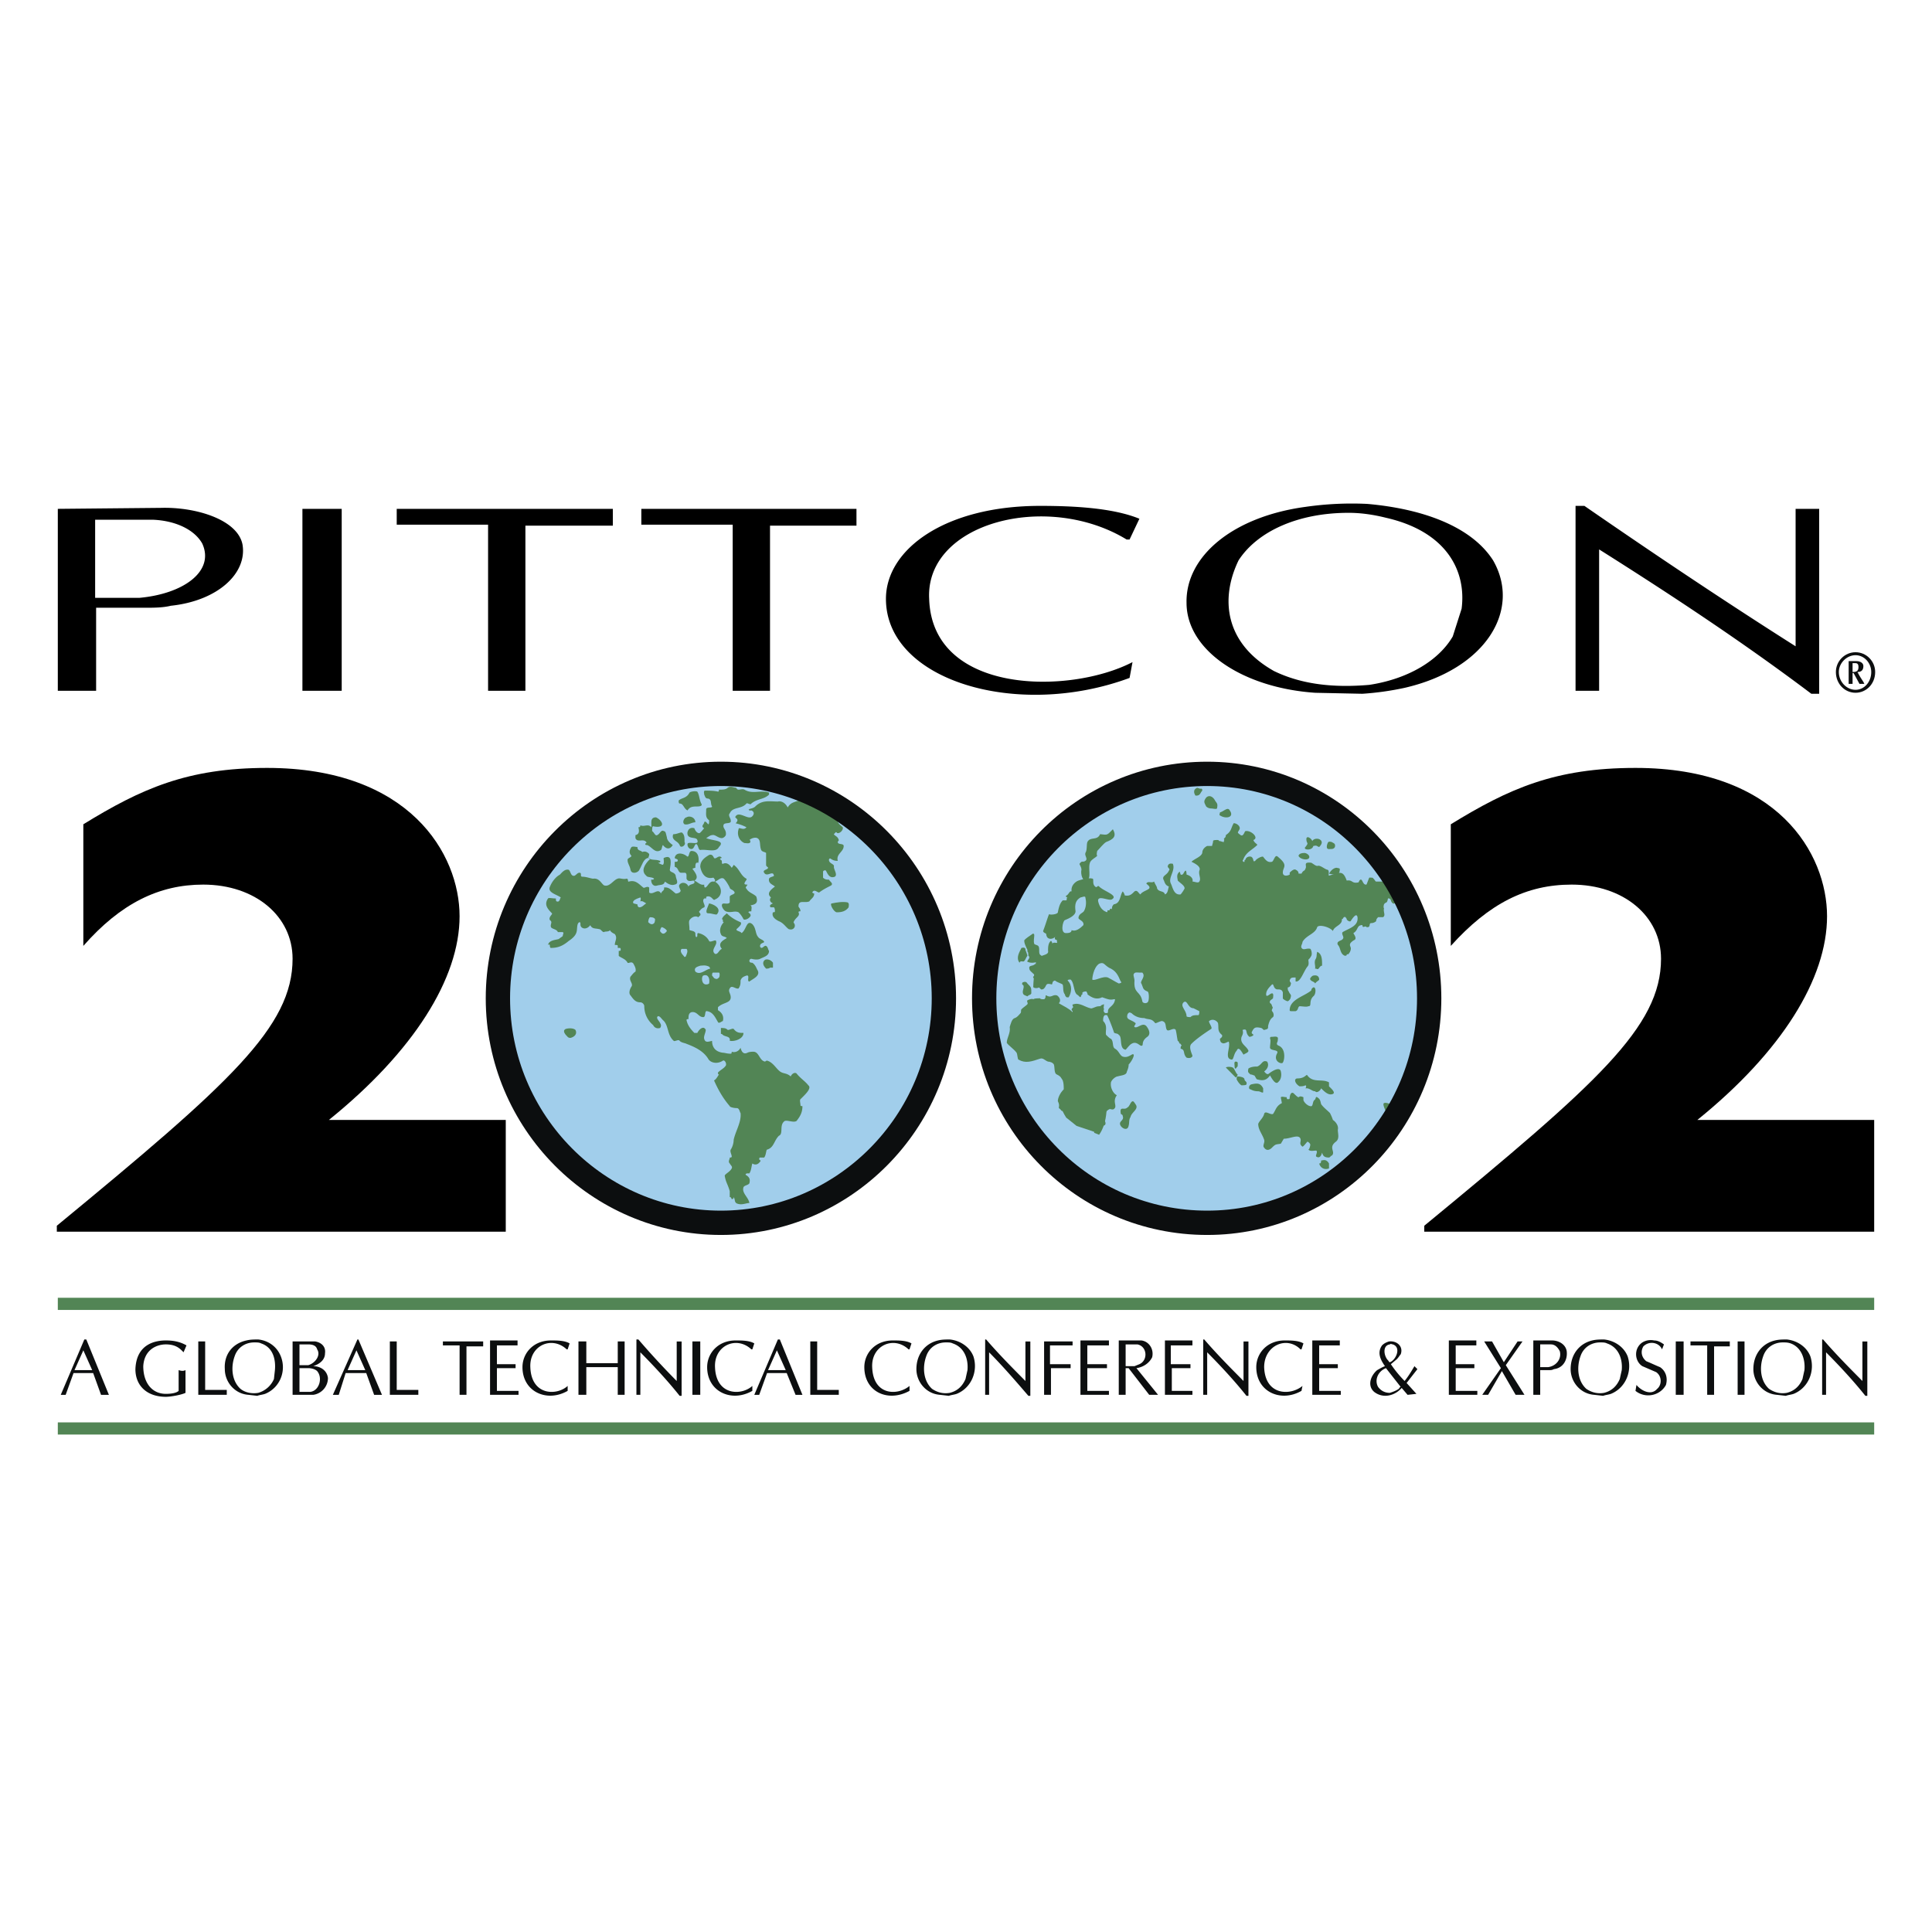 <svg xmlns="http://www.w3.org/2000/svg" width="2500" height="2500" viewBox="0 0 192.756 192.756"><path fill-rule="evenodd" clip-rule="evenodd" fill="#fff" d="M0 0h192.756v192.756H0V0z"/><path fill-rule="evenodd" clip-rule="evenodd" fill="#528555" d="M5.768 130.086h181.22H5.768z"/><path fill="none" stroke="#528555" stroke-width="1.214" stroke-miterlimit="2.613" d="M5.768 130.086h181.22"/><path fill-rule="evenodd" clip-rule="evenodd" fill="#528555" d="M5.768 142.518h181.22H5.768z"/><path fill="none" stroke="#528555" stroke-width="1.214" stroke-miterlimit="2.613" d="M5.768 142.518h181.22"/><path d="M13.902 59.647h-4.41v-7.793h5.783c2.254.099 4.116.986 4.9 2.367 1.274 2.763-1.862 5.031-6.273 5.426zm2.156-8.978l-10.29.099v18.153H9.59v-8.287h4.999c.686 0 1.666 0 2.45-.197 4.704-.493 7.645-3.255 7.155-6.117-.49-2.466-4.607-3.749-8.136-3.651zM30.172 50.768h3.92v18.153h-3.92V50.768zM61.143 52.446H52.42v16.475h-3.724V52.347h-9.115v-1.579h21.562v1.678zM85.45 52.446h-8.625v16.475h-3.724V52.347h-9.115v-1.579H85.45v1.678zM113.678 51.755l-.98 2.071h-.295c-7.938-4.834-20.092-1.677-19.7 5.919.294 9.569 14.016 9.569 20.288 6.314l-.293 1.578c-11.174 4.144-24.307.296-24.307-7.892 0-4.933 5.881-9.274 15.387-9.274 3.333.001 7.253.198 9.9 1.284zM144.943 63.495c-1.373 2.368-4.412 4.242-8.332 4.834-3.43.296-6.664 0-9.508-1.381-4.9-2.762-5.391-7.202-3.527-11.049 1.861-2.861 5.881-4.735 10.977-4.735 1.275 0 2.549.198 3.725.494 6.076 1.381 8.037 5.327 7.547 9.076l-.882 2.761zm-8.527-13.22c-2.059-.099-4.117 0-6.176.296-7.252.987-11.957 4.933-11.859 9.57 0 4.735 5.588 8.484 12.84 8.978l4.705.099a28.94 28.94 0 0 0 4.213-.592c8.137-1.875 11.664-7.794 8.822-12.727-2.156-3.355-6.959-5.131-12.545-5.624zM181.5 69.217h-.783c-6.666-5.031-13.82-9.767-21.172-14.403v14.107h-2.352V50.472h.883c6.859 4.736 13.916 9.471 21.072 14.009V50.768h2.352v18.449z" fill-rule="evenodd" clip-rule="evenodd"/><path d="M186.695 67.046c0 .987-.688 1.776-1.568 1.776-.883 0-1.666-.789-1.666-1.776 0-.888.783-1.677 1.666-1.677.881.001 1.568.79 1.568 1.677zm.391 0c0-1.085-.881-1.973-1.959-1.973s-1.961.888-1.961 1.973c0 1.184.883 2.072 1.961 2.072s1.959-.888 1.959-2.072zm-2.449 1.184h.195v-1.085h.098l.59 1.085h.488l-.098-.197c-.195-.296-.391-.592-.588-.987.393 0 .588-.197.588-.592 0-.296-.293-.493-.686-.493h-.783v2.269h.196zm.392-2.071c.195 0 .391 0 .391.395s-.195.493-.588.493v-.888h.197z" fill-rule="evenodd" clip-rule="evenodd" fill="#0c0e0f"/><path d="M186.988 122.885H142.1v-.592c17.25-14.207 23.621-19.83 23.621-26.637 0-4.242-3.725-7.399-8.92-7.399-4.508 0-8.232 1.874-12.055 6.116V82.239c5.783-3.552 10.389-5.624 18.426-5.624 14.211 0 19.113 8.583 19.113 14.798s-4.51 13.516-12.938 20.322h17.641v11.15zM50.46 122.885H5.669v-.592c17.25-14.207 23.522-19.83 23.522-26.637 0-4.242-3.725-7.399-8.919-7.399-4.411 0-8.233 1.874-11.958 6.116V82.239c5.783-3.552 10.389-5.624 18.328-5.624 14.211 0 19.21 8.583 19.21 14.798s-4.606 13.516-13.036 20.322H50.46v11.15z" fill-rule="evenodd" clip-rule="evenodd"/><path d="M143.08 99.604c0 12.627-10.096 22.887-22.641 22.887-12.545-.098-22.738-10.26-22.738-22.887 0-12.629 10.193-22.889 22.738-22.889s22.641 10.26 22.641 22.889z" fill-rule="evenodd" clip-rule="evenodd" fill="#a1ceeb"/><path d="M110.443 101.279c.098.1.488 1.086.686 1.678 0 .197.393.098.49.295.393.197 0 1.381.686 1.48.195-.197.393-.494.588-.592.49-.297.785.197.98.197.293 0-.098-.395.588-.889.295-.197.295-.592-.098-1.084-.393-.395-.883.295-1.176.098-.098-.098.195-.295.098-.395-.49-.395-.98-.295-.785-.887.197-.297.295-.1.393-.1.393.395.883.494 1.273.494.49.197.688 0 1.08.492 0 .1.488-.197.686-.197.49.1.293.592.49.889.195.197.686-.297.881 0 .098.395.098.592.197 1.084.195.1.098.297.293.297 0 .098.098.098.098.197-.098 0-.098.197-.098.295.49.1.197.494.588.889.295.1.588 0 .588-.197-.098-.295-.391-.887-.098-1.184.588-.592 1.666-1.283 1.961-1.48.195-.098-.295-.689-.197-.789.393-.295.785 0 .883.197.098.494-.098.789.393 1.184.098.197-.098.297-.197.395 0 .197.1.395.197.395.195.197.686-.197.686-.098.195.592-.49 1.678.295 1.775.195 0 .195-.592.49-.887.195-.494.488.098.686.395.098-.1.49-.197.49-.395-.197-.494-.883-.691-.688-1.383.1-.197.197-.395.1-.689.588-.197.195.295.686.689.098 0 .393-.098.393-.197 0-.098-.295-.098-.1-.395.197-.395.393-.395.883-.295.195.098.195.197.295.197.391-.1.391-.1.391-.395.1-.395.197-.691.49-.889.098-.098.098-.395-.098-.592-.098-.197.195-.295 0-.492 0-.1-.098-.297-.195-.297-.098-.295.098-.295.293-.492 0-.1.098-.494-.098-.494s-.588.494-.588.098c0-.395.295-.689.588-.986.195-.098.098.395.49.494.295 0 .49 0 .588.295v.594c0 .098.393.295.49.295.195-.098.293-.295.293-.395.1-.297-.098-.297-.195-.592-.098-.1-.098-.197-.098-.395.195 0 .293-.197.293-.297.1-.197-.098-.197-.098-.395.098-.295.197-.295.588-.295v.395c.49.098.785-.986 1.178-1.48.195-.197.098-.493.098-.69.098-.099.195-.198.293-.395.1-.198 0-.592-.098-.691-.393-.099-.686.197-.881-.099-.1-.197.098-.395.098-.592.391-.69 1.273-.789 1.469-1.48.197-.296 1.275 0 1.568.395.1-.494.98-.592.883-1.184.195 0 .098-.296.393-.197 0 .099.098.099.098.197s.293.296.393.197c.195-.296.588-.888.686-.395.098.888-.785 1.085-1.471 1.48-.195.197.195.493 0 .69-.098.197-.686.197-.49.592.295.296.197.888.686 1.085.1 0 .197 0 .197-.099s.195 0 .195-.099c.098-.099.197-.296.197-.395.098-.296-.197-.395 0-.69.098-.099.195-.197.391-.296.295-.197-.195-.69-.098-.69.49-.296.295-.79.883-.79 0 .395.293 0 .393.197.488.099.195-.395.488-.395a.745.745 0 0 0 .49-.197c0-.197.098-.296.197-.395h.49c.293-.197 0-.493.098-.888-.098-.099 0-.395 0-.395.195-.296.293 0 .393-.592.391 0 .195.296.488.493.1.099.197-.099.295.099 0 .099.195.197.195.296s.295.197.393 0c.393-.296.49-1.085.098-1.381-.098 0-.293.099-.49.197-.391-.296 0-.69-.783-.789-.49 0-.295-.69-.785-.592h-.588c-.098 0-.195-.296-.293-.296 0-.099-.098-.099-.393-.099-.098.197-.293.789-.293.69-.393.099-.393-.789-.688-.395-.098.197-.098.197-.195.197-.588.099-.49-.296-1.078-.197-.393-1.085-.686-.79-1.764-.494-.1 0 .098-.592-.197-.592-.293-.099-.588-.395-.881-.395-.197.099-.49-.198-.688-.296-.881-.099-.391.296-.588.592-.098.296-.195.099-.391.493h-.295c0-.197-.098-.296-.295-.395-.195-.099-.49.197-.588.296v.198c-.391.197-.686.098-.686-.198 0-.592.588-.69-.49-1.579-.293-.296-.393.395-.588.493-.393.099-.588-.099-.883-.493-.098-.099-.686.197-.783.395-.295.197-.098-.197-.393-.395-.293-.099-.588.099-.588.296-.195 0 0 .296-.195.197-.197-.099 0-.197 0-.296.293-.69.881-.888 1.371-1.381 0-.099-.293-.197-.391-.493.588-.197-.197-.987-.785-.888-.098 0-.195.592-.49.395-.391-.296-.293-.197-.098-.592.098-.296-.293-.592-.588-.592-.295.493-.195.789-.783 1.184 0 .296-.197.296-.197.395.098.197 0 0 0 .296-.195 0-.293-.099-.49-.099 0-.099-.098-.099-.195-.099s-.393 0-.393.099c0 .197-.098.395-.098.493h-.49c-.393.197-.49.493-.49.69-.098.395-.783.592-1.078.888.393.197.98.494.785.888-.1.395.195.79 0 1.085-.1.197-.49 0-.688 0 .1-.296-.195-.592-.588-.69 0 0 0-.395-.098-.395-.195.099-.195.493-.49.395l-.098-.296c-.393.296-.195.691-.195.888.293.296.686.493.686.789a3.092 3.092 0 0 1-.393.592c-.686.099-.783-.69-.98-1.085-.293-.592.49-1.283.197-1.974-.098 0-.393-.099-.49.198-.098.197.293.296.098.493-.195.493-.783.493-.49.987.098.296.195.493.49.592-.098.296-.098.69-.393.789-.098-.395-.588-.197-.783-.592 0-.197-.195-.395-.295-.69-.293.197-.588-.099-.783.197.195.197.393.296.293.493-.195.197-.686.296-.881.592-.197-.099-.295-.493-.588-.296-.295.296-.49.493-.98.395 0-.099-.098-.296-.195-.395-.295.395-.197 1.184-.883 1.283-.098.099-.197.197-.197.493-.293-.197-.098.197-.391.099-.098 0 0 .099-.098.197-.588-.197-.785-.69-.883-1.085-.098-.69 1.078 0 1.371-.197.688-.395-.783-.789-1.273-1.282-.195-.197-.195.296-.49-.099-.195-.296 0-.69-.195-.69-.393-.099-1.078.099-1.373.197-.293.099-.783.493-.686 1.085-.195-.099-.293.296-.49.395-.195.099 0 .197.098.197-.098 0-.098.099-.098.296h-.393c-.293.296-.391.691-.49 1.184 0 .197-.686.296-.881.197-.195.493-.295.888-.588 1.677 0 .099.098.197.393.296.293 0 .488-.493.783-.296.293.197-.295.888.195.888 0 .296.098.296-.098.592-.393.197-.293-.395-.49-.493-.293.197-.293.69-.293.986.098.395-.49.395-.785.592-.195.099-.391.297-.391.297 0 .098-.295 1.874-.295 2.663-.098.197.588.297.785-.098 0-.1.195-.297 0-.395.293-.297.391-.197.686-.1.195 0 .195-.492.391-.395.197.297.588.494.883.592.393.197.098.789.393 1.184.195 0 .293 0 .393-.098.098-.297-.197-.691-.197-.986-.195-.197-.686-.297-.588-.691.098-.098.295-.197.588-.197.688.197.883.789.98 1.578.098.1 0 .494.393.691.195-.297.098-.789.49-.789.098.098.098.098.195.098 0 .1.098.297 0 .395.393.297.883.594 1.471.297.588.197.783.297 1.176.197.195 0 .098.1.098.1-.098.592-.686.689-.686 1.084 0 .1 0 .197-.098.197h-.197c-.098-.098-.195-.197-.098-.395 0-.197-.393-.098-.49-.098-.49.197-1.078.689-1.666.592-.295-.197-.49-.592-.881-.691-.1 0-.1.1-.197.197 0 .1 0 .1.098.197 0 .1 0 .297-.098.297h-.49c-.293 0-.293-.395-.293-.592-.295-.494-.883-.1-1.275-.297.295-.492-.098-.789-.49-.986-.098 0 0 .395-.195.395-.588 0-1.078.297-1.078.691.098 5.129 6.566 6.51 6.076 11.936 0 .395.393.691.393.1-.098-.494.393.098.686-.197.197-.297-.293-.592-.195-.889.195-.295.393-.592.686-.689 0 0 .295.098.393 0 .393-.297-.197-.691.293-1.381-.293-.1-.686-.691-.588-1.283.098-.297.49-.592.688-.592.293-.1.783-.1.881-.395 0-.1.197-.395.197-.789.293-.297.588-.889.49-.986-.1-.197-.49.395-1.078.197-.295-.1-.393-.592-.785-.791-.295-.195-.098-.689-.393-.986-.098 0-.391-.295-.49-.395-.098-.395.197-.887-.293-1.381 0-.197 0-.492.195-.592h.191v.008z" fill-rule="evenodd" clip-rule="evenodd" fill="#528555"/><path d="M103.777 92.006h-.195c-.295-.197-.098-.493.195-.592.49-.099.688.197.588.395-.097.295-.293.197-.588.197zM113.678 97.037c-.197 0-.49-.098-.588.197 0 .197.098.395.098.592-.098 1.381.588.986.783 2.072 0 .197.49.297.588 0 .098-.197.098-.986-.098-.986-.49-.197-.393-.395-.588-.789-.195-.197.49-.691.098-1.086h-.293z" fill-rule="evenodd" clip-rule="evenodd" fill="#a1ceeb"/><path d="M112.402 110.553c-.293.197-.686-.197-.588.494 0 .197.197.098.197.295.195.494-.49.494-.197.986.197.297.686.494.785 0 .098-.295 0-.592.195-.887.098-.494.883-.789.49-1.283-.195-.295-.295-.492-.588.1-.096.097.001.097-.294.295zM128.869 100.885c-.1 0-.197 0-.197-.098 0-1.086 1.471-1.381 2.156-1.975 0-.197.197-.295.197-.295.293-.1.293.689 0 .889-.49.492-.098.986-.49.986-.197.098-.588 0-.883 0-.195.098-.098.395-.393.492l-.39.001zM127.594 104.338c-.195-.1-.195-.1-.195-.297.098-.098.098-.395.098-.492-.098-.197-.393-.1-.686-.1-.098 0-.098.1-.098.197.098.1 0 .592 0 .791-.098.492.98.195.686.689-.393.789.49 1.086.588.889.195-.296.294-1.382-.393-1.677zM125.438 107.691c-.098 0-.195-.295-.293-.395-.098 0-.197-.098-.393-.098-.195-.197-.293-.197-.195-.592.293-.197.686-.197.881-.197.49-.197.49-.691.98-.494.197.297.098.691-.293.986.098.1.293.395.49.197.391-.295 1.078-.689 1.176-.197.098.395 0 .789-.197.986-.098.1-.293.494-.881-.592-.295.396-.588.594-1.275.396zM125.535 108.877c-.391 0-.588-.1-.783-.197-.195 0-.195-.396.098-.494.49-.1.883-.197 1.176.395v.395c-.098.098-.294-.099-.491-.099zM130.438 108.58h-.197c.098-.098.098-.297 0-.297-.195.1-.391.1-.588.1-.49-.297-.588-.789-.195-.789.783 0 .881-.494.98-.297.588.789 1.469.297 2.156.691v.395c.195.197.783.691.293.789-.393.1-.783-.295-1.078-.592-.098.297-.49.494-.588.297-.293 0-.393-.197-.783-.297zM138.277 110.947c0-.098-.393-.789-.195-.887.195-.1.588.098.783.098 0 .1.197.197.098.395-.195.297-.293.494-.686.394zM133.279 113.908c-.785.592 0 .986-.393 1.381-.098 0-.195.197-.293.197-.393 0-.59-.1-.688-.494-.098.395-.293.592-.588.395-.098-.098.197-.492 0-.592-.293 0-.588.1-.783-.098.098 0 .195-.395.195-.494 0-.098-.195-.295-.293-.295-.1.098-.393.492-.49.492-.393-.295-.098-.492-.197-.789-.195-.494-.98 0-1.666 0l-.293.494c-.49.098-.49 0-.883.395-.293.295-.588.295-.783 0-.197-.197.098-.494 0-.789-.197-.594-.59-.988-.59-1.58.1-.295.49-.592.59-.986.098-.395.588.1.881 0 .295-.395.295-.789.883-1.084 0-.1-.098-.494-.098-.592.098-.1.391 0 .588 0 0 .098 0 .197.098.197s.195 0 .195-.1c0-.197.098-.689.393-.492.785.789.295.098.98.395v.295c.098.297.49.592.686.592.295.1.197-.395.393-.592.195-.098.098-.395.293-.295.295.197.295.295.393.689.195.297.588.592.883.889.098.197.195.395.293.689.295.197.588.592.49.986 0 .395.197.889-.196 1.186zM132.594 116.078v.492c-.49.197-.883-.098-.98-.492.098 0 .195 0 .195-.297.195 0 .49-.197.785.297zM131.025 97.334c-.098 0-.393.295-.295.395.098.197.393.197.49.395.098-.197.393-.297.393-.395 0-.198-.097-.495-.588-.395zM131.318 96.643c-.195 0-.098 0-.098-.098 0-.297-.098-.494 0-.79.195-.297.098-.395.195-.79.49.197.49.79.49 1.382-.292.001-.292.493-.587.296zM133.377 86.58c-.195 0 .195 0 .295.099 0 .79-.49.592-1.078.493.39-.691.881-.592.783-.592zM131.613 83.719c.391.197.293.493 0 .789-.295-.099-.197-.197-.588-.099-.098.493-1.078.395-.785.099.393-.493.098-.296.098-.789 0-.395.49-.099.59.197.097-.197.39-.295.685-.197zM133.182 84.508c-.098.197-.295.197-.393.197-.195 0-.49.099-.393-.395.098-.296.098-.395.49-.296.098.1.393.1.296.494zM121.713 81.351c-.098 0 0-.197 0-.296.393-.099.785-.592.98-.197.491.69-.39.888-.98.493zM120.832 80.661a.745.745 0 0 1-.49-.197c-.195-.395-.295-.493 0-.888.293-.296.686-.099.883.296.195.296.293.296.195.789-.098.098-.393 0-.588 0zM119.361 79.378c-.195 0-.098-.099-.195-.197-.098-.395.098-.494.293-.592.098.099.197 0 .197.099h.195c.097 0 .098.099.098.197-.195.198-.195.493-.588.493z" fill-rule="evenodd" clip-rule="evenodd" fill="#528555"/><path d="M118.088 99.998c.393-.297.393.592.98.592l.588.295c0 .1 0 .395-.1.395-.391 0-.588 0-.783.197-.098 0-.393 0-.393-.098.001-.592-.685-.986-.292-1.381z" fill-rule="evenodd" clip-rule="evenodd" fill="#a1ceeb"/><path d="M124.164 107.691c0-.197-.393-.295-.686-.295-.098 0-.098.197-.098.295.098.197.293.494.488.592.1 0 .49 0 .49-.098.101-.296-.194-.296-.194-.494zM130.143 85.1c-.588 0-.588.296-.588.296.195.395 1.078.493 1.078.099 0-.198-.295-.395-.49-.395zM110.344 84.015c.785-.296 1.078-.592.688-1.283-.588.592-.49.592-1.275.494-.293.69-.979.197-1.273.789-.098.296 0 .789-.195 1.085-.1.296.293.592 0 .789-.295.197-.295-.099-.59.296 0 .099.197.296.197.592-.098.395.098 1.184.49 1.085.588-.197.098-1.283.393-1.875.195-.296.488-.395.686-.592-.098-.197 0-.395 0-.493.291-.295.586-.69.879-.887z" fill-rule="evenodd" clip-rule="evenodd" fill="#528555"/><path d="M122.303 106.508c.488.494 0 0 .979.986.1 0 .197-.197.197-.295-.197-.1-.295-.592-.49-.691-.198-.098-.589-.098-.686 0zM123.281 105.916c-.195 0-.098.297-.098.592.098.297.197-.098.295-.098.001-.297.098-.494-.197-.494z" fill-rule="evenodd" clip-rule="evenodd" fill="#528555"/><path d="M110.639 96.545c.686.295.883.689 1.176 1.381.197.098-.098.197-.195.197-.393-.197-.688-.395-1.078-.592-.49-.197-1.373.395-1.568.197 0-.1.098-1.184.686-1.578.488-.197.488.098.979.395zM106.229 91.809c-.197.099-.49 1.381.195 1.283.098 0 .49 0 .49-.296.393.197.883-.197 1.176-.494.098-.395-.393-.493-.49-.69 0-.493.49-.493.588-.789.197-.395.197-.888.1-1.283 0-.197-.393 0-.49 0-.49.296-.588.691-.49 1.381-.001.394-.589.69-1.079.888zM94.663 99.604c0 12.627-10.095 22.789-22.64 22.789S49.284 112.23 49.284 99.604c0-12.629 10.193-22.889 22.738-22.889s22.641 10.26 22.641 22.889z" fill-rule="evenodd" clip-rule="evenodd" fill="#a1ceeb"/><path d="M56.635 103.449c-.196-.197-.588-.592-.196-.789.294-.098.784-.098.98.1.196.395-.098.689-.49.789-.098 0-.196 0-.294-.1zM72.121 103.252c-.098-.098-.098-.098-.196-.098v-.592c.294 0 .49 0 .686.197.196 0 .49-.197.588-.1.294.395.588.395.98.395 0 .592-.882.889-1.372.789.098-.491-.491-.394-.686-.591zM83.49 91.02c.49 0 .882-.099 1.176-.493 0-.099.099-.395-.098-.494-.49-.099-1.078 0-1.568.099-.294-.001.196.888.49.888zM70.65 91.118c-.392 0 0-.69.099-.987.49.099 1.274.494.784 1.085-.099.099-.491-.098-.883-.098zM76.825 96.545c-.098.098-.294.098-.392.098-.196-.197-.49-.592-.098-.887.196-.099.588 0 .784.295v.494h-.294zM65.162 87.764l.098-.099c-.196-.197-.686-.099-.784-.296-.588-.493-.098-1.184.294-1.579.195-.099 0-.197-.099-.197-.49.099-.588.691-.882 1.184-.098.296-.784.494-.882 0-.098-.493-.294-.592-.294-.987 0-.197.294-.197.392-.395-.294-.296-.196-.592 0-.888.196-.099.392 0 .588 0 0 .395.294.296.49.493.294-.099.49 0 .687.197 0 .099 0 .197-.099.395.393.296.687.099 1.176.296.098.099 0 .197-.196.197.196.099.392.198.49.198.196-.198 0-.691.098-.691.882-.395.686.592.588 1.184 0 .296.49.197.588.592 0 .296.392.79-.098.888-.294.099-.588 0-.98-.296-.098.395-.49.296-.784.395s-.588-.099-.588-.592l.197.001z" fill-rule="evenodd" clip-rule="evenodd" fill="#528555"/><path d="M68.494 87.369c0-.098 0-.296-.196-.296h-.393c-.294-.099-.196-.493-.588-.592v-.494c.098 0 .294 0 .294-.099.098-.197-.294-.197-.294-.296.098-.592.784-.493 1.176-.197.294.296.196-.493.49-.493.687 0 .784.69.687 1.184-.294-.099-.294.198-.294.494-.098 0-.294.099-.294.099.294.395.686.888.196 1.184.294.099.588.493.98.395 0 .099 0 .296.098.296.294-.099.393-.69.882-.592.098 0 .098-.099.098-.197-.098-.099-.098-.197-.196-.197-.882.197-1.176-.592-1.274-1.085 0-.592.392-.888.882-1.184.294-.099.392.099.49.296.196.197.49-.395.784 0-.098 0-.294.099-.098.197.196.099 0 .395.196.395.392-.197.686.099.882.395a1.43 1.43 0 0 0 .196-.296c.588.395.686 1.085 1.274 1.381.098.099-.196.296-.196.493 0 .099.196.099.294.099 0 .099-.294.296-.098.395.196.395.686.493.98.789.196.592 0 .79-.588.888.196.099.098.296.098.592-.098 0-.294 0-.294.099.098.099.294.197.196.395-.196.296-.588.395-.686.296a2.431 2.431 0 0 0-.49-.69c-.393-.197-.784.099-1.274-.099-.196-.099-.392-.395-.392-.592 0-.395.588 0 .784-.296v-.592c.098-.197.49-.197.49-.395-.098-.296-.49-.296-.49-.493-.196-.395-.392-.69-.588-.888-.294-.197-.588.197-.882.296.784.493.784 1.479 0 1.775-.196.197-.294-.395-.784-.296-.098 0-.098.099-.098.197h-.196c-.294.296.196.691 0 .888-.294.099-.392.296-.49.395-.098.099.196.197.098.395l-.196.197c-.294-.197-.687 0-.882.296-.098.197 0 .493 0 .888-.098.197.49.099.588.395 0 .099 0 .395.098.395.196 0 0-.395.196-.395.49.099.882.395 1.078.789.098.197.686-.197.686 0 .196.395-.588.888-.098 1.282.294.099.392-.395.686-.493-.49-.592.196-.888.49-1.085-.196-.197-.49-.099-.588-.395-.196-.395 0-.888.294-1.184-.196 0 0-.296-.196-.296.098-.296.294-.395.49-.592.392.395.882.69 1.372.888.196.197-.195.493-.392.691-.098.197.392.197.49.395.49-.296.49-1.381 1.078-.888.392.395.294.987.588 1.283.098.197.588.296.588.493 0 .099-.49.099-.392.493.196.296.392-.197.588-.099.196.099.196.395.294.493 0 .494-.49.592-.882.79-.196.099-.49.099-.882 0-.098 0-.196.099-.196.197 0 .197.196.197.294.197.294.197.392.494.49.691.392.592-.392.887-.784 1.184-.294 0 .098-.691-.294-.592-.294.098-.49.197-.588.492 0 .297 0 .494-.195.789-.294.1-.687-.395-.882 0-.196.297.098.494.098.889 0 .592-.784.494-1.274.986v.297c.49.295.588.689.49 1.084-.098 0-.392.297-.49.1-.294-.494-.49-.986-1.078-1.086-.294-.098-.098.592-.392.592-.49 0-.588-.592-1.176-.492-.294.098-.294.395-.294.689-.098 0-.196 0-.196.1.098.492.392.887.784 1.281h.294c.196-.395.588-.689.784-.395.196.1-.196.691-.098.986.098.395.392.297.784.197 0 .594.294 1.086 1.078 1.186.196 0 .392.098.784.098.098 0 .098-.098.098-.197.294.1.687 0 .882-.395.099.395.294.691.687.494.196-.1.49-.1.588-.1.588 0 .588.889 1.176.986 0 0 .098-.098.196-.098.686.197.98.986 1.47 1.184.196.098.588.098.882.395.196-.395.49-.395.588-.297.392.494.882.789 1.176 1.184.392.297-.392.988-.784 1.383-.098.098 0 .395 0 .592 0 .098.098.098.196.098 0 .592-.196.986-.588 1.48-.294.197-.882-.1-1.176 0-.588.395-.098 1.281-.588 1.48-.49.492-.49 1.184-1.176 1.381-.098 0-.098.592-.294.789h-.392c-.098 0-.098.098-.098.197.098.098.196.098.098.197-.196.295-.49.395-.784.197-.098.295-.098.689-.294.986h-.196c-.098 0-.294.098-.098.197.294.197.392.395.294.789-.098.197-.49.197-.588.395-.196.592.49.986.588 1.578-.294 0-.686.197-1.078.1-.49-.1-.294-.395-.49-.691 0 .197-.098.197-.196.197-.098-.197-.098-.197-.196-.197v-.592c-.196-.689-.392-.887-.49-1.48-.098-.197.49-.395.686-.789.098-.197-.098-.295-.196-.492-.196-.197 0-.395 0-.592.098 0 .196 0 .196-.1 0-.197-.196-.492-.098-.689.196-.297.294-.691.294-.986.196-.889.784-1.777.686-2.664-.098-.1-.098-.494-.392-.494s-.686-.098-.686-.197c-.686-.789-1.176-1.676-1.568-2.564.196-.1.294-.297.49-.592-.098 0-.098-.1-.098-.197.294-.297.588-.395.784-.691.098-.197-.098-.592-.294-.492-.588.395-1.274.197-1.471-.197-.49-.789-1.372-1.184-2.156-1.48-.196-.1-.49-.1-.686-.297-.098-.197-.49.1-.588 0-.687-.592-.49-1.578-1.079-2.07-.196-.197-.294-.395-.49-.395-.294.197.196.492.294.887 0 .1 0 .197-.098.297-.392.098-.588-.1-.686-.297a2.434 2.434 0 0 1-.882-1.873c0-.197-.196-.395-.392-.395-.49 0-.686-.297-.98-.691-.196-.197-.098-.592.098-.889.196-.295-.294-.592-.098-.986.098-.098.294-.395.49-.492.098-.297-.098-.592-.196-.789-.196-.297-.49 0-.588-.1-.196-.395-.686-.493-.882-.69v-.494c.099 0 .196 0 .196-.099s0-.197-.098-.197h-.196v-.197c0-.098-.098-.099-.294-.099 0-.395.294-.69 0-1.085-.196-.099-.392-.197-.49-.395-.098.197-.49.099-.588.197-.196 0-.294-.296-.49-.296-.392-.099-.686 0-.882-.395-.294.395-.686.395-.882.197-.196-.197 0-.493-.196-.493-.294.099-.196.691-.294.987-.098.395-.49.69-.784.888-.588.493-1.078.69-1.764.69-.196 0 0-.493-.294-.296.098-.493.784-.493 1.078-.592.099-.099.294-.197.393-.296 0-.197.195-.395-.099-.395h-.392c-.098-.296-.588-.296-.686-.494-.098-.296.196-.493-.098-.69-.196-.296.294-.592.196-.69-.49-.493-.784-.888-.392-1.48.098-.099.392 0 .784 0 0 .099 0 .296.098.296.294.099.294-.296.392-.395-.392-.296-1.372-.493-1.078-1.085.196-.493.588-.986.98-1.184.195-.198.489-.592.882-.494.196.099.196.691.588.592.196-.098.294-.296.49-.296.294 0 0 .395.294.395.392 0 .882.197 1.078.197.686-.099.882.69 1.176.69.49.099.882-.592 1.274-.69.196-.099.49.099.882 0 .196 0 .098.296.196.296.686-.197.98.197 1.47.592.098.099.392-.197.588 0v.493c.392.296.882-.493 1.176.099.098-.296.392-.296.294-.592.49-.099.784.296 1.176.592.196 0 .49-.099.49-.296-.098-.296-.294-.493 0-.69s.686 0 .784.296c.098-.296.686-.197.588-.493 0-.296-.588.197-.784-.296v-.299zM64.574 84.311c-.098 0-.196 0-.196-.099s.196-.099.098-.197c-.294-.395-.882.099-1.078-.395v-.296c.392-.099.392-.395.294-.79.098 0 .196 0 .196-.197.392.197.784-.197 1.078.197.099-.296-.195-.987.49-.987.196.099.49.296.588.592.098.395-.49.395-.882.296-.098 0-.098.296-.098.493.196.099.294.494.49.395.294-.099.392-.592.686-.395.196 0 .196.296.294.592 0 .296.294.592.588.789-.294.493-.686.395-.98 0-.098.099-.098.395-.196.493-.588.397-.882-.294-1.372-.491zM67.808 84.311c-.196-.395-.588-.395-.686-.789 0-.099 0-.296.098-.296.392 0 .784-.296.882-.099.196.197.196.493.196.888.196.296-.392.691-.49.296zM68.984 84.706c-.392 0-.49-.592-.294-.592.294-.099 1.078.197.882-.296-.098-.395-1.078 0-.98-.79.098-.395.392-.493.687-.395.098.296.294.494.49.494.098 0 .392-.395.49-.494-.392-.197 0-.395 0-.592.098-.197.294.099.392.197.099 0 .099-.197.099-.395-.393-.296-.294-.592-.294-1.085 0-.296.588-.099.588-.296-.196-.296 0-.69-.393-.789-.294 0-.294-.197-.392-.395 0-.099-.098-.395.098-.395.393 0 .882 0 1.274.099.098 0 .098-.099.098-.197.392 0 .686 0 .882-.198.294-.197.588 0 .785 0 .098 0 .098.198.294.198.195 0 .392-.099.588 0 .784.493 1.666 0 2.45.296v.197c-.49.493-1.176.395-1.764.888-.098.197-.392-.099-.49 0-.49.592-1.372.296-1.666.986-.196.197.098.493.098.691.098.395-.49.197-.687.395-.196.395.294.493.196 1.085-.098.197-.294.296-.392.296-.392 0-.686-.395-.98-.296-.196 0-.393.197-.588.296.686.296 1.96.197 1.274.888-.294.592-1.176.197-1.862.296-.196 0-.196-.493-.392-.592-.197.001-.197.495-.491.495z" fill-rule="evenodd" clip-rule="evenodd" fill="#528555"/><path d="M68.298 82.239c-.294-.197 0-.691.196-.691.294-.197.882 0 .882.494-.392 0-.686.296-1.078.197zM69.474 80.463c.196 0 .686 0 .49-.296-.196-.395-.196-.888-.392-1.184-.196-.099-.686 0-.784.099-.294.592-.784.493-1.078.789 0 .099 0 .296.098.296.392 0 .392.493.784.69.196-.295.392-.394.882-.394zM84.078 80.167c-.98-.592-1.862-1.085-2.842-1.48a.75.75 0 0 0-.49.197h.098c-.49.099-.784.592-1.176.395 0 .296.098.493 0 .592-.49.197-.784.197-1.078.69-.196-.395-.588-.69-.98-.592-.784 0-1.568-.197-2.254.493-.196.197-.49.197-.687.296.098 0 .098.099.098.197 0-.099.098-.099.196-.099.49.197.098.69-.098.69-.392.099-1.176-.592-1.47-.099-.196.197.489.197 0 .691.392.099.686.197 1.078.395-.294.395-.784-.099-.784.197-.196.592.098 1.184.588 1.381.196 0 .49.099.588-.099 0-.099 0-.197-.098-.197.196-.197.588-.296.784-.197.392.197.196.69.392 1.184.098.197.392.197.49.296v1.184c0 .197.196.197.196.296 0 .197-.588.197-.392.493.294.494.882-.296.98.296 0 .099-.392.099-.49.296-.098.493.392.592.588.789-.392.296-.882.69-.392 1.085-.196.197-.098.493.196.592-.196.099-.196.099-.294.198 0 .099 0 .197.098.197h.294c.098.099.098.296.098.395s-.098.099-.196.099c-.196.493.393.789.588.888.49.197.686.592.98.79.294.099.49 0 .588-.198.099-.296-.098-.395-.098-.493.196-.493.686-.592.49-.986 0-.099.098-.099.196-.099 0-.296-.196-.395-.196-.493 0-.691.588-.296 1.078-.494.196-.296.49-.395.49-.789-.098 0-.196-.099-.196-.099.196-.395.49 0 .686 0 .392-.296.784-.493 1.176-.69.294-.197-.099-.395-.196-.592-.196 0-.392 0-.588-.197v-.592c0-.099.196-.197.294-.099.196.395.392.79.882.592.294-.197-.098-.691-.098-.987.098-.296-.49-.296-.49-.691 0-.099.098-.197.196-.099.294.197.49.197.686.197-.196-.69.588-.888.588-1.479 0-.296-.588-.099-.588-.395 0-.099.098-.099.098-.197-.098-.395-.392-.395-.49-.592l.196-.198c.098 0 .098.099.196.099.294 0 .588-.395.49-.592-.196-.197-.588-.395-.49-.888-.294.099-.294-.197-.392-.395.392-.296 1.078-.395 1.176-.395.098-.099.294-.099.393-.197-.196-.195-.49-.293-.686-.491z" fill-rule="evenodd" clip-rule="evenodd" fill="#528555"/><path d="M66.534 92.894c0-.099-.196-.296-.49-.395-.098 0-.196.296-.196.395.196.296.392.395.686 0zM65.26 92.104c.098-.099.098-.395.098-.395-.098-.197-.393-.197-.49-.197s-.196.296-.196.493c.196.198.392.297.588.099zM63.202 90.131l.392.099c0 .197.098.296.196.296.294 0 .49-.296.686-.395-.196-.099-.392-.296-.588-.197 0-.099.098-.296 0-.395-.294.099-.883.296-.686.592zM68.2 95.36c-.195-.198-.392-.494-.195-.691h.49c.196.197 0 .592-.098.789-.295 0-.001.1-.197-.098zM70.455 98.221c-.49 0-.49-.789-.294-.887.49-.197.686.295.588.789 0 0-.099.098-.294.098zM71.729 97.531c.098-.1.098-.494 0-.494h-.588c-.098 0-.098.197-.098.297.098.098.196.295.294.295.195.1.293 0 .392-.098zM70.749 96.445c.098.1.098.197.098.197-.49.1-.98.691-1.47.297-.196-.395.196-.494.49-.592.195.001.489-.099.882.098z" fill-rule="evenodd" clip-rule="evenodd" fill="#a1ceeb"/><path d="M94.172 99.604c0 12.33-9.997 22.395-22.248 22.395-12.251 0-22.248-10.064-22.248-22.395 0-12.333 9.997-22.396 22.248-22.396 12.252 0 22.248 10.063 22.248 22.396zm48.418 0c0 12.33-9.898 22.395-22.15 22.395-12.35 0-22.248-10.064-22.248-22.395 0-12.333 9.898-22.396 22.248-22.396 12.251 0 22.15 10.063 22.15 22.396z" fill="none" stroke="#0c0e0f" stroke-width="2.426" stroke-miterlimit="2.613"/><path d="M104.17 95.854c-.293.099-.293.691-.686.592-.098 0-.098-.197-.197-.295-.195.295-.686.098-.588.492 0 .197.295.395.49.592.098.1-.195.197-.098.297.295.395.393.887.785 1.184.098 0 .195 0 .293-.1.295-.295.098-.592.783-.395.1-.197 0-.295.295-.395.393.297.883.297 1.078.691.098.295-.295.689.098.986h.197c.293-.494.391-1.184-.1-1.678 0-.098.197-.098.295-.098.49.395.195 1.973 1.176 1.479v-.197c.195-.098.295-.098.393-.098.293.592.293.197.98.395.195.1.195.197.391.197.1 0 .1-.098.197-.098 0-.594.195-.691.098-1.186-1.471.1-2.156-1.479-.393-2.465-.098-.889-.195-1.579-.49-2.467l-1.764.592c-.195-.69-1.666-.493-1.863-1.085 0 0 .98-1.579.98-1.677-.391-.789 1.176-1.381.688-2.072-.098 0-.197 0-.295.099v.099c0 .197-.393.296-.49.592v.395c-.098.197-.49.099-.588.296-.098.493-.098.789-.393 1.085-.49.395-1.273.493-1.078 1.283 0 .197 0 .395.1.592.195.296.686.197.881-.099.098.197.393.395.295.592-.1.197-.393 0-.588.099-.295.197 0 .493-.1.69-.293.296-.293.79-.686.888l-.096.198zM102.896 99.109c0-.592 0-.592-.393-.986-.098-.197-.295-.197-.49-.1-.098.197 0 .197.098.297.098.295-.195.592 0 .887.098.1.195.1.393.199.195-.199.293-.099.392-.297z" fill-rule="evenodd" clip-rule="evenodd" fill="#528555"/><path d="M107.404 112.328l1.764.594v.098l.49.197c1.764-2.467-.098-7.596.197-10.654.098-.789.195-1.381.293-2.367-.098 0-.195.098-.293.098 0 .1-.1.1-.197.1-.393 0-.686.295-.881.197-.49-.1-1.08-.592-1.666-.395-.295 0 .098.395.098.592s-.098.197-.197.197c-.391-.395-.881-.592-1.371-.889.293-.295 0-.689-.197-.789-.391-.1-.49.197-.881.1-.197-.1-.197.197-.393.295-.098 0-.393 0-.393-.098h-.195c-.097 0-.393 0-.49.098-.098-.098-.393 0-.588.1-.098.197.098.197 0 .395-.197.197-.393.295-.588.492-.098.1 0 .297-.098.395-.197.197-.295.395-.588.494-.295.098-.393.592-.49.887.098.592-.295 1.086-.295 1.578.197.297.686.592.98.988.098.197.098.689.195.689.686.395 1.275.197 2.156-.098.295-.1.49.197.785.295.195 0 .49.1.588.297.098.295 0 .887.293.986.393.197.393.295.588.592.1.295.1.592.1.889-.393.395-.59.887-.59 1.184.197.395.1.492.1.689.293.197.195.297.391.297-.098-.1.393.789.393.689l.98.788zM102.504 95.36c0-.099-.197-.592-.197-.592v-.099c-.098-.197-.293-.099-.391-.099-.197.395-.588.987-.197 1.48.1-.295.393 0 .49-.197.098-.098.197-.395.295-.493z" fill-rule="evenodd" clip-rule="evenodd" fill="#528555"/><path d="M102.504 94.965c.098-.099.098.395.098.395.295.197-.195.493-.098.592.393.198.98.098 1.373-.197l.098-.198c0-.099 0-.197-.197-.296-.195-.197 0-.69-.195-.888-.098-.099-.295-.099-.393-.197-.098-.296 0-.592 0-.888 0-.099-.098-.197-.195-.099-.295.197-.588.395-.785.592-.098.197.197.789.295.986v.198h-.001z" fill-rule="evenodd" clip-rule="evenodd" fill="#528555"/><path d="M7.434 136.697l.882-1.975.882 1.975H7.434zm1.176-3.058h-.196l-2.352 5.523h.49l.784-2.17h1.96l.784 2.17h.784l-2.254-5.523zM18.607 134.23l-.294.689c-.294-.295-.687-.789-1.765-.789-.882 0-2.156.494-2.254 2.172 0 1.676.882 2.762 2.254 2.762.588 0 1.078-.1 1.274-.297v-2.07c.294.098.49.098.686 0v2.268c-.392.197-1.47.395-1.96.395-1.862 0-3.038-1.084-3.038-2.762.098-2.564 2.058-2.861 3.038-2.861.687-.001 1.372.099 2.059.493zM22.625 139.162h-2.842v-5.326h.686v4.834h2.156v.492zM27.33 137.584a2.428 2.428 0 0 1-1.568 1.381c-.588.1-1.274 0-1.764-.395-.882-.789-.98-2.17-.588-3.254.294-.889 1.078-1.383 1.96-1.383.294 0 .49 0 .686.1 1.176.395 1.47 1.578 1.372 2.664l-.098.887zm-1.568-3.945c-.392 0-.784 0-1.176.098-1.372.297-2.254 1.381-2.156 2.861 0 1.283.98 2.467 2.352 2.564l.882.1c.294-.1.49-.1.784-.197 1.47-.592 2.156-2.27 1.568-3.748-.392-.989-1.274-1.581-2.254-1.678zM30.76 136.203h-.882v-2.072h.882c.392 0 .784.1.882.494.392.592-.196 1.381-.882 1.578zm.49.1c.588-.197 1.176-.592 1.176-1.283.098-.691-.392-1.086-.98-1.184h-2.254v5.326h2.058a1.7 1.7 0 0 0 1.47-1.676c-.097-.789-.784-1.183-1.47-1.183zm-.294 2.564h-1.078V136.5h.882c.294 0 .686.098.882.295.588.691.196 1.973-.686 2.072zM34.681 136.697l.882-1.975.882 1.975h-1.764zm1.077-3.058h-.098l-2.45 5.523h.588l.686-2.17h2.058l.784 2.17h.784l-2.352-5.523zM41.737 139.162h-2.842v-5.326h.686v4.834h2.156v.492zM48.206 134.328H46.54v4.834h-.686v-4.932h-1.666v-.394h4.018v.492zM51.734 139.162h-2.842v-5.426h2.744v.494h-2.058v1.875h1.862v.395h-1.862v2.268h2.156v.394zM56.831 134.033l-.196.592h-.098c-1.47-1.381-3.724-.395-3.626 1.775.098 2.861 2.646 2.861 3.724 1.875v.492c-2.058 1.184-4.508.1-4.508-2.367 0-1.381 1.078-2.664 2.842-2.664.588 0 1.371 0 1.862.297zM62.319 139.162h-.686V136.4h-3.136v2.762h-.784v-5.326h.784v2.17h3.136v-2.17h.686v5.326zM68.004 139.262h-.196c-1.176-1.48-2.548-2.959-3.92-4.342v4.242h-.392v-5.523h.196a78.855 78.855 0 0 0 3.823 4.143v-3.945h.49v5.425h-.001zM69.082 133.836h.784v5.326h-.784v-5.326zM75.257 134.033l-.196.592h-.098c-1.47-1.381-3.725-.395-3.626 1.775.098 2.861 2.646 2.861 3.724 1.875v.492c-2.058 1.184-4.508.1-4.508-2.367 0-1.381 1.078-2.664 2.843-2.664.587 0 1.371 0 1.861.297zM76.629 136.697l.882-1.975.882 1.975h-1.764zm1.176-3.058h-.196l-2.352 5.523h.49l.784-2.17h1.96l.882 2.17h.686l-2.254-5.523zM83.686 139.162h-2.843v-5.326h.687v4.834h2.156v.492zM90.938 134.033l-.196.592h-.098c-1.47-1.381-3.725-.395-3.626 1.775.098 2.861 2.548 2.861 3.725 1.875v.492c-2.156 1.184-4.509.1-4.509-2.367 0-1.381 1.078-2.664 2.842-2.664.589 0 1.373 0 1.862.297zM96.329 137.584c-.294.691-.784 1.184-1.568 1.381-.588.1-1.176 0-1.764-.395-.882-.789-.98-2.17-.588-3.254.294-.889 1.078-1.383 1.96-1.383.294 0 .49 0 .686.1 1.176.395 1.568 1.578 1.47 2.664l-.196.887zm-1.568-3.945c-.392 0-.784 0-1.176.098-1.274.297-2.156 1.381-2.156 2.861 0 1.283.98 2.467 2.353 2.564l.882.1c.294-.1.49-.1.784-.197 1.471-.592 2.157-2.27 1.667-3.748-.394-.989-1.374-1.581-2.354-1.678zM102.797 139.262h-.195c-1.273-1.48-2.549-2.959-3.92-4.342v4.242h-.393v-5.523h.098c1.275 1.479 2.646 2.861 3.92 4.143v-3.945h.49v5.425zM107.012 134.23h-2.254v1.875h2.058v.395h-1.961v2.662h-.685v-5.326h2.842v.394zM110.639 139.162h-2.842v-5.426h2.842v.494h-2.157v1.875h1.961v.395h-1.961v2.268h2.157v.394zM113.188 136.303h-.883v-2.172h1.176c.98.197 1.078 1.58.197 1.975l-.49.197zm.195.197c.686-.1 1.273-.494 1.568-1.086.195-.789-.295-1.578-1.078-1.678h-2.254v5.426h.686V136.5h.295l2.057 2.662h.883l-2.157-2.662zM118.969 139.162h-2.744v-5.426h2.744v.494h-2.157v1.875h1.961v.395h-1.861v2.268h2.057v.394zM124.557 139.262h-.197c-1.176-1.48-2.547-2.959-3.92-4.342v4.242h-.393v-5.523h.1c1.273 1.479 2.645 2.861 3.92 4.143v-3.945h.49v5.425zM130.045 134.033l-.195.592h-.1c-1.371-1.381-3.625-.395-3.625 1.775.098 2.861 2.645 2.861 3.822 1.875l-.098.492c-2.059 1.184-4.51.1-4.51-2.367 0-1.381 1.078-2.664 2.842-2.664.589 0 1.374 0 1.864.297zM133.77 139.162h-2.842v-5.426h2.744v.494h-2.059v1.875h1.862v.395h-1.862v2.268h2.157v.394zM138.67 135.908c-.098 0-.098-.1-.195-.197-.393-.395-.59-1.48.195-1.58.098-.098.195 0 .293 0 .883.297.295 1.58-.293 1.777zm2.449.395c-.293.492-.588.986-.98 1.479a11.382 11.382 0 0 1-1.371-1.676l.588-.494c.195-.197.295-.395.393-.494.293-.789-.393-1.381-1.176-1.281-.295.098-.49.197-.688.395-.49.689-.195 1.381.295 2.072-.295.098-.588.295-.785.395-.686.592-.979 1.578-.293 2.17.883.689 2.059.395 2.744-.395l.588.689.883-.098-.98-1.086 1.078-1.381-.296-.295zm-1.568 2.267c-.293.197-.588.297-.881.395-.49 0-.883-.197-1.176-.592-.393-.689 0-1.578.783-1.873l1.471 1.873c-.098 0-.098.1-.197.197zM147.393 139.162h-2.842v-5.426h2.744v.494h-2.059v1.875h1.862v.395h-1.862v2.268h2.157v.394zM152.098 139.162h-.883l-1.371-2.367-1.373 2.367h-.588l1.861-2.662-1.666-2.664h.785l1.176 2.072 1.371-2.072h.49l-1.666 2.367 1.864 2.959zM154.449 136.4h-.783v-2.27h1.078c.391 0 .686.297.881.691.197.79-.393 1.482-1.176 1.579zm.393-2.664h-1.863v5.426h.688v-2.465h.881c.197 0 .295 0 .49-.1.883-.098 1.373-.887 1.275-1.775-.1-.691-.786-1.086-1.471-1.086zM161.604 137.584c-.293.691-.783 1.184-1.568 1.381-.588.1-1.176 0-1.764-.395-.883-.789-.98-2.17-.588-3.254.295-.889 1.078-1.383 1.961-1.383.293 0 .49 0 .686.1 1.176.395 1.568 1.578 1.471 2.664l-.198.887zm-1.569-3.945c-.391 0-.783 0-1.176.098-1.273.297-2.156 1.381-2.156 2.861 0 1.283.98 2.467 2.354 2.564l.881.1c.295-.1.49-.1.785-.197 1.469-.592 2.156-2.27 1.666-3.748-.393-.989-1.373-1.581-2.354-1.678zM166.211 138.176c-.588 1.086-2.059 1.381-3.039.592l.098-.592c.49.592 1.471 1.086 2.059.395.49-.395.49-1.281-.098-1.676l-1.373-.592c-.783-.494-.881-1.777 0-2.369a1.605 1.605 0 0 1 1.178-.197c.391 0 .686.197.979.395l-.195.494c-.293-.691-1.273-.889-1.861-.297-.295.494-.197 1.086.293 1.48.49.197.883.395 1.373.592.586.394.781 1.085.586 1.775zM167.191 133.836h.784v5.326h-.784v-5.326zM172.582 134.328h-1.568v4.834h-.688v-4.932h-1.666v-.394h3.922v.492zM173.365 133.836h.686v5.326h-.686v-5.326zM179.834 137.584c-.293.691-.783 1.184-1.568 1.381-.588.1-1.176 0-1.764-.395-.883-.789-.98-2.17-.588-3.254.293-.889 1.078-1.383 1.959-1.383.295 0 .49 0 .785.1 1.078.395 1.471 1.578 1.371 2.664l-.195.887zm-1.568-3.945c-.393 0-.783 0-1.176.098-1.273.297-2.156 1.381-2.156 2.861 0 1.283.98 2.467 2.352 2.564l.883.1c.293-.1.49-.1.783-.197 1.471-.592 2.156-2.27 1.666-3.748-.391-.989-1.372-1.581-2.352-1.678zM186.303 139.262h-.195c-1.178-1.48-2.549-2.959-3.922-4.342v4.242h-.391v-5.523h.098c1.273 1.479 2.646 2.861 3.92 4.143v-3.945h.49v5.425z" fill-rule="evenodd" clip-rule="evenodd" fill="#0c0e0f"/></svg>